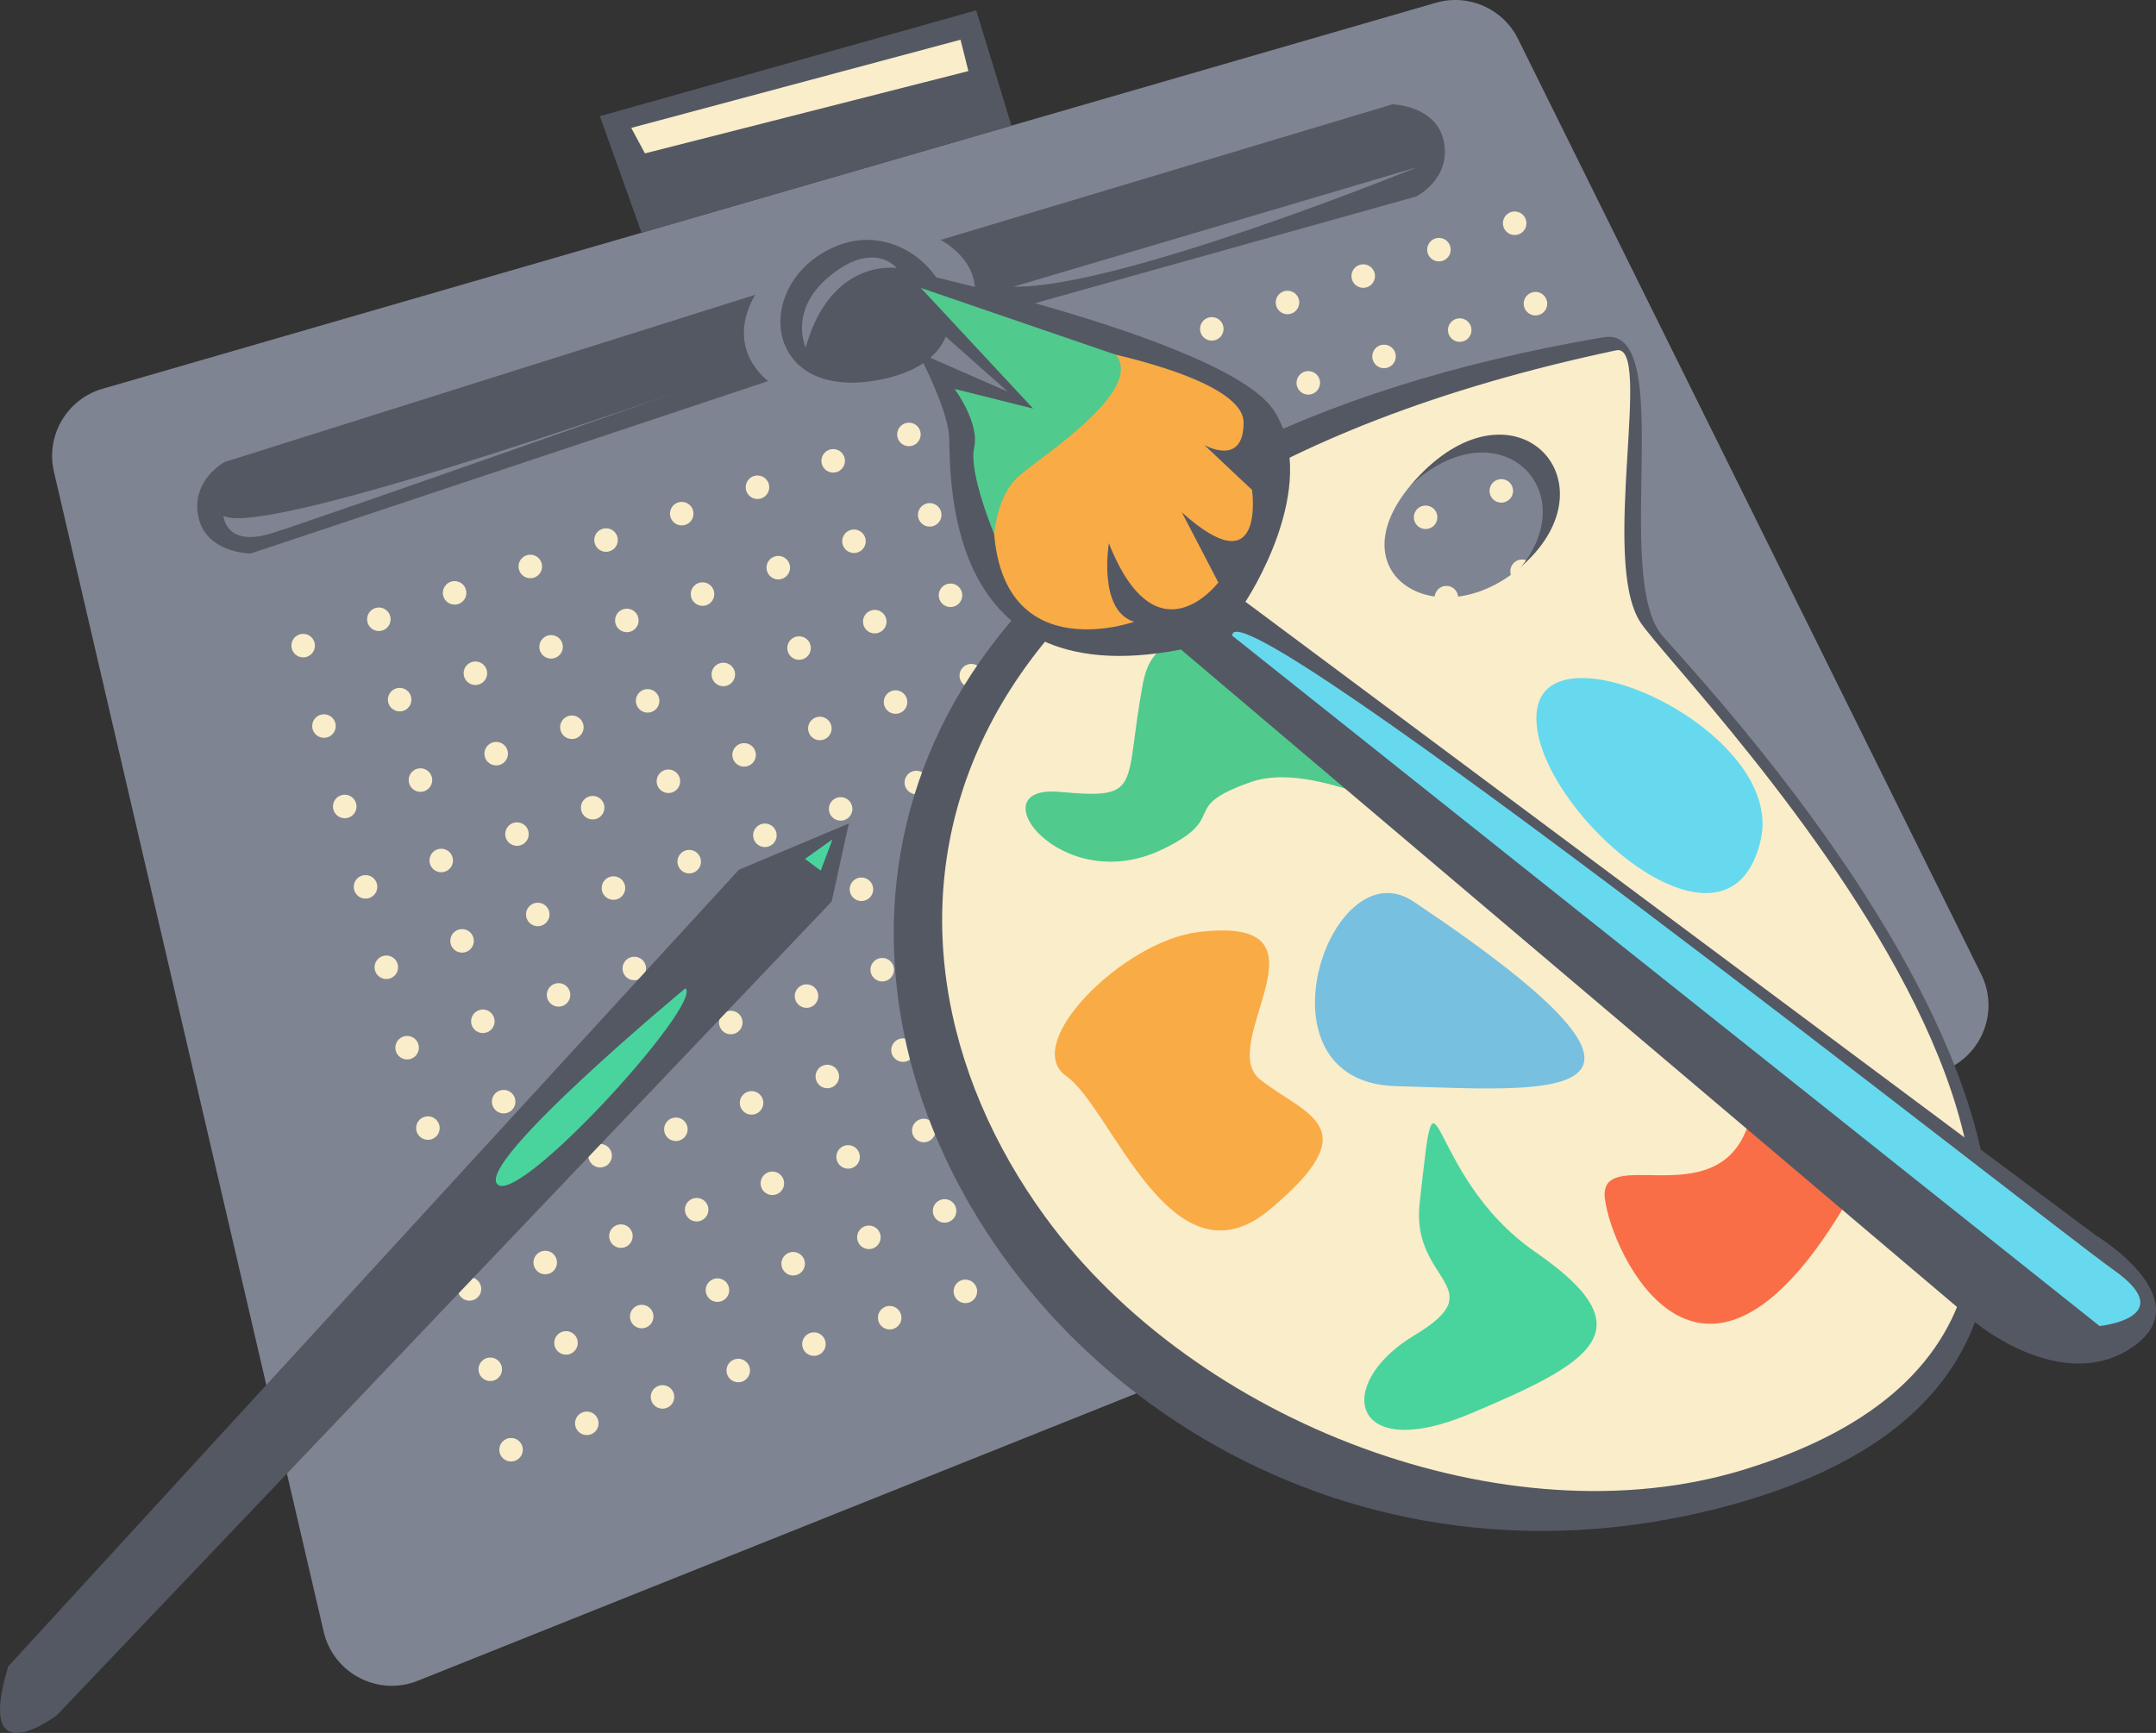 <?xml version="1.0" encoding="UTF-8"?> <svg xmlns="http://www.w3.org/2000/svg" id="play" viewBox="0 0 444.9 357.69"><rect x="0" y="0" width="444.9" height="357.69" fill="#333333" stroke="none"/><defs><style> .cls-1 { fill: #faedca; } .cls-2 { fill: #545863; } .cls-3 { fill: #49d49d; } .cls-4 { fill: #7f8492; } .cls-5 { fill: #78c0e0; } .cls-6 { fill: #66d9ee; } .cls-7 { fill: #f96e46; } .cls-8 { fill: #50ca8d; } .cls-9 { fill: #f9ab46; } </style></defs><path class="cls-4" d="M21.18,80.24L296.3.57c6.71-1.94,13.85,1.2,16.95,7.46l95.58,193.06c3.74,7.55.24,16.68-7.58,19.81l-315.04,126.02c-8.21,3.28-17.42-1.52-19.42-10.14L11.13,97.37c-1.74-7.47,2.68-15,10.05-17.14Z"></path><path class="cls-2" d="M173.07,50.61c18.34-7.01,35.6,21.57,9.71,27.51s-28.04-20.49-9.71-27.51Z"></path><path class="cls-2" d="M155.81,60.85l-109.48,34.52s-7.01,3.78-5.39,11.33,10.79,7.55,10.79,7.55l106.79-35.6s-9.17-6.47-2.7-17.8Z"></path><path class="cls-2" d="M199.11,66.63l93.2-26.1s7.1-3.61,5.65-11.2c-1.44-7.59-10.61-7.8-10.61-7.8l-93.25,27.99s11.74,5.93,5.01,17.1Z"></path><circle class="cls-1" cx="62.56" cy="133.26" r="2.43"></circle><circle class="cls-1" cx="66.85" cy="149.86" r="2.43"></circle><circle class="cls-1" cx="71.14" cy="166.46" r="2.43"></circle><circle class="cls-1" cx="75.43" cy="183.05" r="2.43"></circle><circle class="cls-1" cx="79.72" cy="199.65" r="2.43"></circle><circle class="cls-1" cx="84.01" cy="216.25" r="2.43"></circle><circle class="cls-1" cx="88.3" cy="232.84" r="2.43"></circle><circle class="cls-1" cx="92.59" cy="249.44" r="2.43"></circle><circle class="cls-1" cx="96.88" cy="266.04" r="2.43"></circle><circle class="cls-1" cx="101.17" cy="282.63" r="2.43"></circle><circle class="cls-1" cx="105.46" cy="299.23" r="2.43"></circle><circle class="cls-1" cx="78.18" cy="127.82" r="2.43"></circle><circle class="cls-1" cx="82.47" cy="144.41" r="2.43"></circle><circle class="cls-1" cx="86.76" cy="161.01" r="2.43"></circle><circle class="cls-1" cx="91.05" cy="177.61" r="2.43"></circle><circle class="cls-1" cx="95.35" cy="194.2" r="2.43"></circle><circle class="cls-1" cx="99.64" cy="210.8" r="2.43"></circle><circle class="cls-1" cx="103.93" cy="227.39" r="2.43"></circle><circle class="cls-1" cx="108.22" cy="243.99" r="2.43"></circle><circle class="cls-1" cx="112.51" cy="260.59" r="2.43"></circle><circle class="cls-1" cx="116.8" cy="277.18" r="2.43"></circle><circle class="cls-1" cx="121.09" cy="293.78" r="2.43"></circle><circle class="cls-1" cx="93.81" cy="122.37" r="2.43"></circle><circle class="cls-1" cx="98.1" cy="138.96" r="2.43"></circle><circle class="cls-1" cx="102.39" cy="155.56" r="2.43"></circle><circle class="cls-1" cx="106.68" cy="172.16" r="2.43"></circle><circle class="cls-1" cx="110.97" cy="188.75" r="2.43"></circle><circle class="cls-1" cx="115.26" cy="205.35" r="2.43"></circle><circle class="cls-1" cx="119.55" cy="221.95" r="2.43"></circle><circle class="cls-1" cx="123.84" cy="238.54" r="2.43"></circle><circle class="cls-1" cx="128.13" cy="255.14" r="2.43"></circle><circle class="cls-1" cx="132.42" cy="271.74" r="2.43"></circle><circle class="cls-1" cx="136.71" cy="288.33" r="2.43"></circle><circle class="cls-1" cx="109.43" cy="116.92" r="2.43"></circle><circle class="cls-1" cx="113.72" cy="133.51" r="2.43"></circle><circle class="cls-1" cx="118.01" cy="150.11" r="2.43"></circle><circle class="cls-1" cx="122.3" cy="166.71" r="2.43"></circle><circle class="cls-1" cx="126.59" cy="183.3" r="2.43"></circle><circle class="cls-1" cx="130.89" cy="199.9" r="2.43"></circle><circle class="cls-1" cx="135.18" cy="216.5" r="2.43"></circle><circle class="cls-1" cx="139.47" cy="233.09" r="2.43"></circle><circle class="cls-1" cx="143.76" cy="249.69" r="2.43"></circle><circle class="cls-1" cx="148.05" cy="266.29" r="2.43"></circle><circle class="cls-1" cx="152.34" cy="282.88" r="2.43"></circle><circle class="cls-1" cx="125.06" cy="111.47" r="2.43"></circle><circle class="cls-1" cx="129.35" cy="128.06" r="2.43"></circle><circle class="cls-1" cx="133.64" cy="144.66" r="2.43"></circle><circle class="cls-1" cx="137.93" cy="161.26" r="2.43"></circle><circle class="cls-1" cx="142.22" cy="177.85" r="2.43"></circle><circle class="cls-1" cx="146.51" cy="194.45" r="2.43"></circle><circle class="cls-1" cx="150.8" cy="211.05" r="2.43"></circle><circle class="cls-1" cx="155.09" cy="227.64" r="2.43"></circle><circle class="cls-1" cx="159.38" cy="244.24" r="2.43"></circle><circle class="cls-1" cx="163.67" cy="260.84" r="2.43"></circle><circle class="cls-1" cx="167.96" cy="277.43" r="2.43"></circle><circle class="cls-1" cx="140.68" cy="106.02" r="2.43"></circle><circle class="cls-1" cx="144.97" cy="122.62" r="2.43"></circle><circle class="cls-1" cx="149.26" cy="139.21" r="2.43"></circle><circle class="cls-1" cx="153.55" cy="155.81" r="2.43"></circle><circle class="cls-1" cx="157.84" cy="172.41" r="2.43"></circle><circle class="cls-1" cx="162.14" cy="189" r="2.43"></circle><circle class="cls-1" cx="166.43" cy="205.6" r="2.43"></circle><circle class="cls-1" cx="170.72" cy="222.19" r="2.43"></circle><circle class="cls-1" cx="175.01" cy="238.79" r="2.43"></circle><circle class="cls-1" cx="179.3" cy="255.39" r="2.43"></circle><circle class="cls-1" cx="183.59" cy="271.98" r="2.43"></circle><circle class="cls-1" cx="156.31" cy="100.57" r="2.43"></circle><circle class="cls-1" cx="160.6" cy="117.17" r="2.43"></circle><circle class="cls-1" cx="164.89" cy="133.76" r="2.43"></circle><circle class="cls-1" cx="169.18" cy="150.36" r="2.43"></circle><circle class="cls-1" cx="173.47" cy="166.96" r="2.43"></circle><circle class="cls-1" cx="177.76" cy="183.55" r="2.43"></circle><circle class="cls-1" cx="182.05" cy="200.15" r="2.43"></circle><circle class="cls-1" cx="186.34" cy="216.75" r="2.43"></circle><circle class="cls-1" cx="190.63" cy="233.34" r="2.43"></circle><circle class="cls-1" cx="194.92" cy="249.94" r="2.43"></circle><circle class="cls-1" cx="199.21" cy="266.54" r="2.43"></circle><circle class="cls-1" cx="171.93" cy="95.12" r="2.43"></circle><circle class="cls-1" cx="176.22" cy="111.72" r="2.43"></circle><circle class="cls-1" cx="180.51" cy="128.31" r="2.43"></circle><circle class="cls-1" cx="184.8" cy="144.91" r="2.43"></circle><circle class="cls-1" cx="189.09" cy="161.51" r="2.43"></circle><circle class="cls-1" cx="193.39" cy="178.1" r="2.43"></circle><circle class="cls-1" cx="197.68" cy="194.7" r="2.43"></circle><circle class="cls-1" cx="201.97" cy="211.3" r="2.43"></circle><circle class="cls-1" cx="206.26" cy="227.89" r="2.43"></circle><circle class="cls-1" cx="210.55" cy="244.49" r="2.43"></circle><circle class="cls-1" cx="214.84" cy="261.09" r="2.43"></circle><circle class="cls-1" cx="187.56" cy="89.67" r="2.43"></circle><circle class="cls-1" cx="191.85" cy="106.27" r="2.43"></circle><circle class="cls-1" cx="196.14" cy="122.87" r="2.43"></circle><circle class="cls-1" cx="200.43" cy="139.46" r="2.43"></circle><circle class="cls-1" cx="204.72" cy="156.06" r="2.43"></circle><circle class="cls-1" cx="209.01" cy="172.65" r="2.43"></circle><circle class="cls-1" cx="213.3" cy="189.25" r="2.43"></circle><circle class="cls-1" cx="217.59" cy="205.85" r="2.43"></circle><circle class="cls-1" cx="221.88" cy="222.44" r="2.43"></circle><circle class="cls-1" cx="226.17" cy="239.04" r="2.43"></circle><circle class="cls-1" cx="230.46" cy="255.64" r="2.43"></circle><circle class="cls-1" cx="203.18" cy="84.22" r="2.43"></circle><circle class="cls-1" cx="207.47" cy="100.82" r="2.43"></circle><circle class="cls-1" cx="211.76" cy="117.42" r="2.43"></circle><circle class="cls-1" cx="216.05" cy="134.01" r="2.43"></circle><circle class="cls-1" cx="220.34" cy="150.61" r="2.43"></circle><circle class="cls-1" cx="224.64" cy="167.21" r="2.43"></circle><circle class="cls-1" cx="228.93" cy="183.8" r="2.43"></circle><circle class="cls-1" cx="233.22" cy="200.4" r="2.43"></circle><circle class="cls-1" cx="237.51" cy="217" r="2.43"></circle><circle class="cls-1" cx="241.8" cy="233.59" r="2.43"></circle><circle class="cls-1" cx="246.09" cy="250.19" r="2.43"></circle><circle class="cls-1" cx="218.81" cy="78.77" r="2.43"></circle><circle class="cls-1" cx="223.1" cy="95.37" r="2.43"></circle><circle class="cls-1" cx="227.39" cy="111.97" r="2.43"></circle><circle class="cls-1" cx="231.68" cy="128.56" r="2.43"></circle><circle class="cls-1" cx="235.97" cy="145.16" r="2.43"></circle><circle class="cls-1" cx="240.26" cy="161.76" r="2.43"></circle><circle class="cls-1" cx="244.55" cy="178.35" r="2.43"></circle><circle class="cls-1" cx="248.84" cy="194.95" r="2.43"></circle><circle class="cls-1" cx="253.13" cy="211.55" r="2.43"></circle><circle class="cls-1" cx="257.42" cy="228.14" r="2.43"></circle><circle class="cls-1" cx="261.71" cy="244.74" r="2.43"></circle><circle class="cls-1" cx="234.43" cy="73.32" r="2.43"></circle><circle class="cls-1" cx="238.72" cy="89.92" r="2.43"></circle><circle class="cls-1" cx="243.01" cy="106.52" r="2.43"></circle><circle class="cls-1" cx="247.3" cy="123.11" r="2.43"></circle><circle class="cls-1" cx="251.59" cy="139.71" r="2.43"></circle><circle class="cls-1" cx="255.89" cy="156.31" r="2.43"></circle><circle class="cls-1" cx="260.18" cy="172.9" r="2.43"></circle><circle class="cls-1" cx="264.47" cy="189.5" r="2.43"></circle><circle class="cls-1" cx="268.76" cy="206.1" r="2.43"></circle><circle class="cls-1" cx="273.05" cy="222.69" r="2.43"></circle><circle class="cls-1" cx="277.34" cy="239.29" r="2.43"></circle><circle class="cls-1" cx="250.06" cy="67.88" r="2.43"></circle><circle class="cls-1" cx="254.35" cy="84.47" r="2.43"></circle><circle class="cls-1" cx="258.64" cy="101.07" r="2.43"></circle><circle class="cls-1" cx="262.93" cy="117.67" r="2.43"></circle><circle class="cls-1" cx="267.22" cy="134.26" r="2.43"></circle><circle class="cls-1" cx="271.51" cy="150.86" r="2.43"></circle><circle class="cls-1" cx="275.8" cy="167.46" r="2.43"></circle><circle class="cls-1" cx="280.09" cy="184.05" r="2.43"></circle><circle class="cls-1" cx="284.38" cy="200.65" r="2.43"></circle><circle class="cls-1" cx="288.67" cy="217.24" r="2.43"></circle><circle class="cls-1" cx="292.96" cy="233.84" r="2.43"></circle><circle class="cls-1" cx="265.68" cy="62.43" r="2.43"></circle><circle class="cls-1" cx="269.97" cy="79.02" r="2.43"></circle><circle class="cls-1" cx="274.26" cy="95.62" r="2.43"></circle><circle class="cls-1" cx="278.55" cy="112.22" r="2.43"></circle><circle class="cls-1" cx="282.84" cy="128.81" r="2.43"></circle><circle class="cls-1" cx="287.14" cy="145.41" r="2.43"></circle><circle class="cls-1" cx="291.43" cy="162.01" r="2.43"></circle><circle class="cls-1" cx="295.72" cy="178.6" r="2.43"></circle><circle class="cls-1" cx="300.01" cy="195.2" r="2.43"></circle><circle class="cls-1" cx="304.3" cy="211.8" r="2.43"></circle><circle class="cls-1" cx="308.59" cy="228.39" r="2.43"></circle><circle class="cls-1" cx="281.31" cy="56.98" r="2.43"></circle><circle class="cls-1" cx="285.6" cy="73.57" r="2.43"></circle><circle class="cls-1" cx="289.89" cy="90.17" r="2.43"></circle><circle class="cls-1" cx="294.18" cy="106.77" r="2.43"></circle><circle class="cls-1" cx="298.47" cy="123.36" r="2.43"></circle><circle class="cls-1" cx="302.76" cy="139.96" r="2.43"></circle><circle class="cls-1" cx="307.05" cy="156.56" r="2.43"></circle><circle class="cls-1" cx="311.34" cy="173.15" r="2.43"></circle><circle class="cls-1" cx="315.63" cy="189.75" r="2.43"></circle><circle class="cls-1" cx="319.92" cy="206.35" r="2.43"></circle><circle class="cls-1" cx="324.21" cy="222.94" r="2.43"></circle><circle class="cls-1" cx="296.93" cy="51.53" r="2.43"></circle><circle class="cls-1" cx="301.22" cy="68.13" r="2.43"></circle><circle class="cls-1" cx="305.51" cy="84.72" r="2.43"></circle><circle class="cls-1" cx="309.8" cy="101.32" r="2.43"></circle><circle class="cls-1" cx="314.09" cy="117.91" r="2.43"></circle><circle class="cls-1" cx="318.39" cy="134.51" r="2.43"></circle><circle class="cls-1" cx="322.68" cy="151.11" r="2.43"></circle><circle class="cls-1" cx="326.97" cy="167.7" r="2.43"></circle><circle class="cls-1" cx="331.26" cy="184.3" r="2.43"></circle><circle class="cls-1" cx="335.55" cy="200.9" r="2.43"></circle><circle class="cls-1" cx="339.84" cy="217.49" r="2.43"></circle><circle class="cls-1" cx="312.56" cy="46.08" r="2.43"></circle><circle class="cls-1" cx="316.85" cy="62.68" r="2.43"></circle><circle class="cls-1" cx="321.14" cy="79.27" r="2.43"></circle><circle class="cls-1" cx="325.43" cy="95.87" r="2.43"></circle><circle class="cls-1" cx="329.72" cy="112.47" r="2.43"></circle><circle class="cls-1" cx="334.01" cy="129.06" r="2.43"></circle><circle class="cls-1" cx="338.3" cy="145.66" r="2.43"></circle><circle class="cls-1" cx="342.59" cy="162.26" r="2.43"></circle><circle class="cls-1" cx="346.88" cy="178.85" r="2.43"></circle><circle class="cls-1" cx="351.17" cy="195.45" r="2.43"></circle><circle class="cls-1" cx="355.46" cy="212.04" r="2.43"></circle><path class="cls-2" d="M343.09,131.28c-10.56-12.22,3.12-64.28-12.22-61.67-251.11,42.78-136.11,282.78,23.89,241.67,127.42-32.74-1.11-167.78-11.67-180ZM311.73,119.38c-.61.6-1.23,1.16-1.86,1.68-.87,1.23-1.9,2.46-3.13,3.67-17.41,17.11-41.91,2.79-22.35-17.56.74-.77,1.48-1.47,2.22-2.13.8-1.05,1.72-2.13,2.77-3.22,19.56-20.35,39.75.45,22.35,17.56Z"></path><path class="cls-1" d="M338.49,128.42c-8.33-12.78,2.72-57.75-5-56.11-147.18,31.17-160.58,120.26-117.78,178.89,31.19,42.74,95.41,66.98,143.89,52.22,115-35-12.78-162.22-21.11-175ZM315.27,115.69c-17.41,17.11-41.91,2.79-22.35-17.56,19.56-20.35,39.75.45,22.35,17.56Z"></path><path class="cls-7" d="M380.07,249.81c3.5-5.76,10.9-15.07,1.34-19.77-9.56-4.71-14.2-13.96-21.08,3.25-6.88,17.2-30.55,2.86-29.15,14.16s19.64,50.53,48.89,2.37Z"></path><path class="cls-9" d="M247.18,192.4c-15.38,1.91-36.65,23.03-27.15,29.71,9.5,6.68,21.72,44.57,42.08,27.48s7.47-19.31-2.04-26.74c-9.5-7.43,16.97-34.17-12.9-30.45Z"></path><path class="cls-5" d="M291.68,186.08c-17.23-11.52-33.78,37.33-3.59,38.11,30.18.78,68.05,5,3.59-38.11Z"></path><path class="cls-6" d="M363.36,173.25c5.01-22.28-44.29-45.17-46.25-26.32s39.58,55.98,46.25,26.32Z"></path><path class="cls-3" d="M292.94,248.42c-1.8,16.24,15.56,17.22-1.11,27.22s-13.33,26.67,11.67,16.11,36.67-17.22,13.33-33.33-20-45-23.89-10Z"></path><path class="cls-8" d="M239.82,175.34c14.19-6.84,3.01-8.55,18.29-13.92s40.73,13.62,25.31-1.67c-15.42-15.29-43.57-40.08-47.58-18.64-4.01,21.44.22,23.95-17.14,22.34-17.36-1.61.18,21.98,21.12,11.88Z"></path><path class="cls-2" d="M243.68,134.05l163.86,138.85s17.95,15.06,32.43,5.21-7.53-23.17-7.53-23.17l-175.44-130.74s15.84-23.67,5.99-39.3c-9.85-15.64-85.71-31.27-85.71-31.27l30.69,27.22-18.53-8.11s5.79,11,6.37,16.8-2.9,54.44,47.87,44.52Z"></path><path class="cls-9" d="M205.66,97.06l19.69-24.9s31.27,5.79,31.27,15.06-8.11,4.63-8.11,4.63l9.85,9.27s2.9,20.27-14.48,4.63l7.53,14.48s-12.74,16.8-22.59-8.11c0,0-2.32,13.9,5.21,16.22,0,0-34.17,12.16-28.38-31.27Z"></path><path class="cls-8" d="M196.97,80.27s5.21,6.95,4.05,12.16,4.14,17.81,4.14,17.81c0,0,.5-7.96,5.13-12.01s25.9-17.57,19.99-25l-40.26-13.8,23.17,24.9-16.22-4.05Z"></path><path class="cls-6" d="M254.3,131.23l178.96,142.47s16.8-1.74,2.9-11.58S253.41,118.66,254.3,131.23Z"></path><polygon class="cls-2" points="132.39 48.04 123.79 23.98 201.45 2.13 208.72 25.93 132.39 48.04"></polygon><polygon class="cls-1" points="130.26 26.4 198.21 8.2 199.83 14.67 133.09 31.66 130.26 26.4"></polygon><path class="cls-4" d="M166.26,71.71s-3.73-7.81,5.26-14.97,13.52-1.41,13.52-1.41c0,0-13.52-2.23-18.78,16.37Z"></path><path class="cls-4" d="M46.12,106.49s.4,6.47,9.71,3.64,95.06-33.17,95.06-33.17c0,0-95.46,34.38-104.76,29.53Z"></path><path class="cls-4" d="M209.13,59.17l83.33-24.67s-61.48,25.08-83.33,24.67Z"></path><path class="cls-2" d="M1.7,343.95l150.78-164.44,22.68-9.53-3.54,16.1L11.75,354.01s-17.09,13.07-10.05-10.05Z"></path><path class="cls-3" d="M141.45,203.98s-43.21,35.83-38.83,40.45,42.47-37.21,38.83-40.45Z"></path><polygon class="cls-3" points="166.12 177.28 169.36 179.71 171.79 173.24 166.12 177.28"></polygon></svg> 
